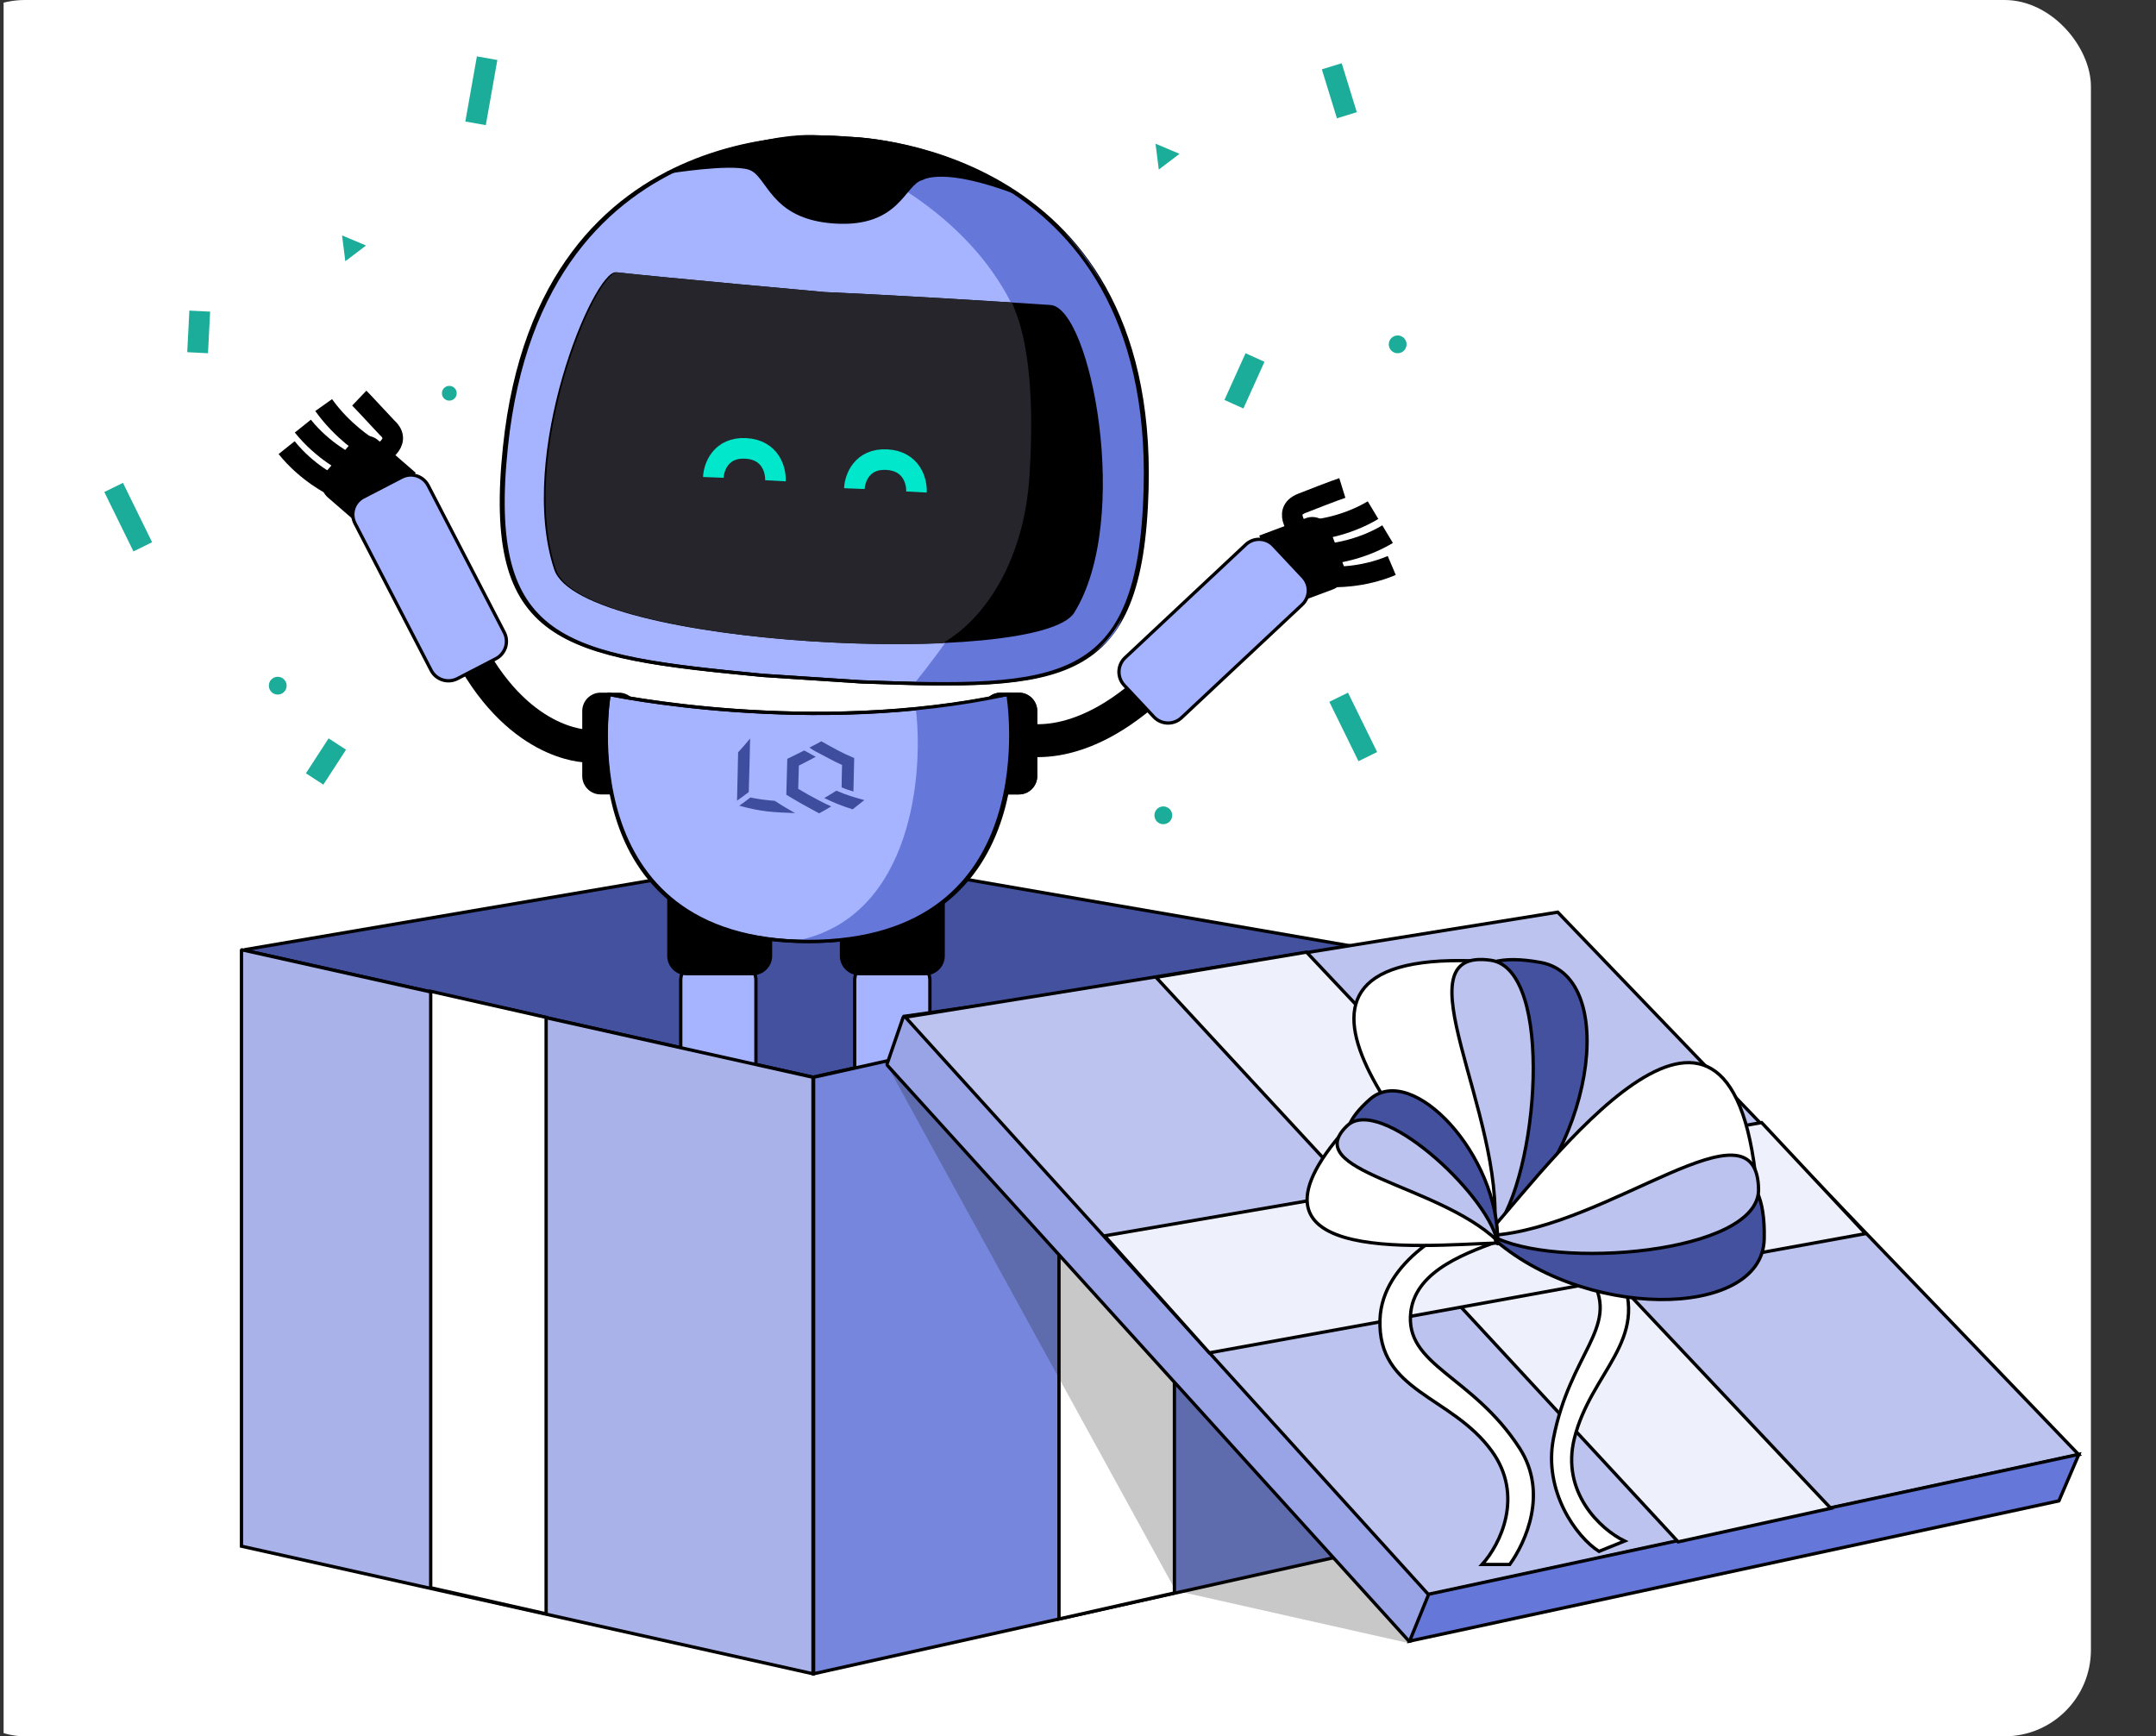 <svg width="524" height="422" viewBox="0 0 524 422" fill="none" xmlns="http://www.w3.org/2000/svg">
<rect x="0" y="0" width="524" height="422" fill="#333333" stroke="none"/>
<g clip-path="url(#clip0_1472_17392)">
<rect x="-14.941" width="523.124" height="422" rx="21" fill="white"/>
<path d="M59.573 230.799L197.571 207.286L334.683 231.007C334.722 231.014 334.737 231.029 334.744 231.038C334.755 231.052 334.765 231.074 334.766 231.103C334.766 231.133 334.758 231.156 334.748 231.17C334.74 231.18 334.726 231.195 334.687 231.203L197.571 261.803L59.568 230.995C59.529 230.986 59.515 230.971 59.508 230.961C59.498 230.947 59.489 230.924 59.49 230.895C59.491 230.866 59.501 230.843 59.511 230.829C59.519 230.82 59.534 230.805 59.573 230.799Z" fill="#43519F" stroke="black" stroke-width="0.8"/>
<path fill-rule="evenodd" clip-rule="evenodd" d="M178.768 281.777H170.206V339.595C153.688 338.696 130.215 341.913 126.137 360.094H178.516V359.843H178.768V281.777Z" fill="black"/>
<path d="M170.206 281.777V281.377H169.806V281.777H170.206ZM178.768 281.777H179.167V281.377H178.768V281.777ZM170.206 339.595L170.184 339.995L170.606 340.018V339.595H170.206ZM126.137 360.094L125.746 360.007L125.637 360.494H126.137V360.094ZM178.516 360.094V360.494H178.916V360.094H178.516ZM178.516 359.843V359.443H178.116V359.843H178.516ZM178.768 359.843V360.243H179.167V359.843H178.768ZM170.206 282.177H178.768V281.377H170.206V282.177ZM170.606 339.595V281.777H169.806V339.595H170.606ZM126.527 360.182C128.525 351.275 135.27 346.005 143.639 343.067C152.013 340.127 161.952 339.547 170.184 339.995L170.227 339.196C161.941 338.745 151.885 339.324 143.374 342.312C134.857 345.303 127.827 350.732 125.746 360.007L126.527 360.182ZM178.516 359.694H126.137V360.494H178.516V359.694ZM178.116 359.843V360.094H178.916V359.843H178.116ZM178.768 359.443H178.516V360.243H178.768V359.443ZM178.368 281.777V359.843H179.167V281.777H178.368Z" fill="black"/>
<path d="M179.418 233.911H169.752C167.375 233.911 165.449 235.837 165.449 238.213V277.058C165.449 279.435 167.375 281.361 169.752 281.361H179.418C181.794 281.361 183.72 279.435 183.72 277.058V238.213C183.72 235.837 181.794 233.911 179.418 233.911Z" fill="#A6B4FF" stroke="black" stroke-width="0.8" stroke-miterlimit="10"/>
<path d="M162.174 216.478H187.668V232.338C187.668 234.929 185.537 237.044 182.897 237.044H166.937C164.313 237.044 162.166 234.938 162.166 232.338V216.478H162.174Z" fill="black"/>
<path fill-rule="evenodd" clip-rule="evenodd" d="M212.26 281.777H220.822V339.595C237.339 338.696 260.813 341.913 264.891 360.094H212.511V359.843H212.26V281.777Z" fill="black"/>
<path d="M220.822 281.777V281.377H221.222V281.777H220.822ZM212.26 281.777H211.86V281.377H212.26V281.777ZM220.822 339.595L220.844 339.995L220.422 340.018V339.595H220.822ZM264.891 360.094L265.281 360.007L265.39 360.494H264.891V360.094ZM212.511 360.094V360.494H212.111V360.094H212.511ZM212.511 359.843V359.443H212.911V359.843H212.511ZM212.26 359.843V360.243H211.86V359.843H212.26ZM220.822 282.177H212.26V281.377H220.822V282.177ZM220.422 339.595V281.777H221.222V339.595H220.422ZM264.5 360.182C262.503 351.275 255.757 346.005 247.388 343.067C239.014 340.127 229.075 339.547 220.844 339.995L220.8 339.196C229.086 338.745 239.142 339.324 247.654 342.312C256.17 345.303 263.201 350.732 265.281 360.007L264.5 360.182ZM212.511 359.694H264.891V360.494H212.511V359.694ZM212.911 359.843V360.094H212.111V359.843H212.911ZM212.26 359.443H212.511V360.243H212.26V359.443ZM212.66 281.777V359.843H211.86V281.777H212.66Z" fill="black"/>
<path d="M221.701 233.911H212.035C209.659 233.911 207.732 235.837 207.732 238.213V277.058C207.732 279.435 209.659 281.361 212.035 281.361H221.701C224.077 281.361 226.003 279.435 226.003 277.058V238.213C226.003 235.837 224.077 233.911 221.701 233.911Z" fill="#A6B4FF" stroke="black" stroke-width="0.8" stroke-miterlimit="10"/>
<path d="M204.129 216.478H229.623V232.338C229.623 234.929 227.492 237.044 224.852 237.044H208.892C206.268 237.044 204.121 234.938 204.121 232.338V216.478H204.129Z" fill="black"/>
<path d="M209.531 165.735C258.289 167.472 277.448 166.978 278.761 118.902C281.06 34.467 206.182 33.638 206.182 33.638C206.182 33.638 131.835 24.634 123.043 108.641C118.036 156.475 136.964 159.486 185.529 164.153L209.531 165.735Z" fill="#A6B4FF" stroke="black" stroke-width="0.8" stroke-miterlimit="10"/>
<path d="M222.183 166.156C287.524 85.38 229.656 44.361 192.559 33.944C217.099 30.614 251.884 43.212 265.91 65.571C283.442 93.52 279.777 130.378 272.706 150.111C267.049 165.897 236.67 167.383 222.183 166.156Z" fill="#6577D8"/>
<path d="M200.095 70.956C200.095 70.956 159.691 67.313 149.741 66.171C144.308 65.549 125.427 110.481 134.693 138.405C141.029 157.479 252.681 162.371 261.078 148.917C275.153 126.357 265.106 74.761 255.305 74.124C218.521 71.708 200.094 70.972 200.094 70.972L200.095 70.956Z" fill="black"/>
<path d="M250.203 115.659C252.168 84.954 246.672 75.779 245.98 73.516C215.693 71.603 200.515 70.99 200.515 70.99C200.515 70.99 160.111 67.339 150.161 66.197C144.728 65.575 125.847 110.507 135.113 138.431C139.44 151.462 192.935 157.872 229.072 156.337C239.609 150.312 248.913 135.987 250.211 115.667L250.203 115.659Z" fill="#25252B"/>
<path d="M162.752 42.146C162.752 42.146 177.168 39.822 181.891 41.214C186.614 42.605 186.875 53.279 202.775 54.327C218.676 55.374 219.907 44.815 224.181 43.769C224.441 43.704 229.141 40.436 247.323 47.396C247.323 47.396 227.192 33.599 204.166 33.219C198.493 33.117 190.928 30.143 161.966 41.772L162.752 42.146Z" fill="black"/>
<path d="M209.121 165.708C257.879 167.445 277.038 166.951 278.351 118.875C280.65 34.44 205.772 33.612 205.772 33.612C205.772 33.612 131.424 24.607 122.633 108.614C117.626 156.448 136.554 159.459 185.119 164.127L209.121 165.708Z" stroke="black" stroke-width="0.8" stroke-miterlimit="10"/>
<path d="M243.205 193.081H247.631C250.098 193.081 252.098 191.081 252.098 188.614V172.811C252.098 170.344 250.098 168.344 247.631 168.344H243.205C240.738 168.344 238.738 170.344 238.738 172.811V188.614C238.738 191.081 240.738 193.081 243.205 193.081Z" fill="black"/>
<path d="M243.205 193.081H247.631C250.098 193.081 252.098 191.081 252.098 188.614V172.811C252.098 170.344 250.098 168.344 247.631 168.344H243.205C240.738 168.344 238.738 170.344 238.738 172.811V188.614C238.738 191.081 240.738 193.081 243.205 193.081Z" fill="black"/>
<path d="M91.706 110.763C91.706 110.763 98.197 107.658 94.1 103.977C88.124 97.529 87.317 96.76 87.317 96.76" stroke="black" stroke-width="5" stroke-miterlimit="10"/>
<path d="M80.922 118.013C80.922 118.013 74.606 114.973 69.666 108.793" stroke="black" stroke-width="5" stroke-miterlimit="10"/>
<path d="M84.862 112.787C84.862 112.787 78.546 109.747 73.605 103.567" stroke="black" stroke-width="5" stroke-miterlimit="10"/>
<path d="M89.15 108.537C89.15 108.537 83.215 104.855 78.667 98.452" stroke="black" stroke-width="5" stroke-miterlimit="10"/>
<path fill-rule="evenodd" clip-rule="evenodd" d="M86.239 107.926L79.828 115.194C78.518 116.682 78.693 118.968 80.233 120.306L88.712 127.652L99.885 114.989L91.405 107.642C89.872 106.31 87.561 106.436 86.246 107.931L86.239 107.926Z" fill="black" stroke="black" stroke-width="1.633" stroke-miterlimit="10"/>
<path d="M150.403 193.081H145.977C143.51 193.081 141.51 191.081 141.51 188.614V172.811C141.51 170.344 143.51 168.344 145.977 168.344H150.403C152.87 168.344 154.87 170.344 154.87 172.811V188.614C154.87 191.081 152.87 193.081 150.403 193.081Z" fill="black"/>
<path d="M142.535 181.301C142.535 181.301 125.467 181.301 113.1 156.32" stroke="black" stroke-width="8" stroke-miterlimit="10"/>
<path d="M88.319 120.818L97.661 115.977C99.988 114.771 102.853 115.68 104.059 118.008L122.552 153.695C123.758 156.023 122.849 158.887 120.522 160.094L111.18 164.935C108.852 166.141 105.988 165.232 104.782 162.904L86.288 127.217C85.082 124.889 85.991 122.025 88.319 120.818Z" fill="#A6B4FF" stroke="black" stroke-width="0.8" stroke-miterlimit="10"/>
<path d="M245.385 168.765C245.385 168.765 255.651 228.818 196.709 228.818C137.766 228.818 148.033 168.765 148.033 168.765C148.033 168.765 197.277 179.163 245.377 168.765H245.385Z" fill="#A6B4FF" stroke="black" stroke-width="0.8" stroke-miterlimit="10"/>
<path d="M194.662 228.404C221.645 222.152 224.503 188.136 222.586 172.234L244.999 169.212C250.539 221.34 213.311 230.872 194.662 228.404Z" fill="#6577D8"/>
<path d="M148.043 168.765C148.043 168.765 196.875 179.163 244.975 168.765C244.975 168.765 255.242 228.818 196.299 228.818C137.357 228.818 148.035 168.765 148.035 168.765H148.043Z" stroke="black" stroke-width="0.8" stroke-miterlimit="10"/>
<path d="M203.283 192.169C202.115 192.914 201.505 193.261 200.337 193.956C203.1 195.297 204.509 195.816 207.226 196.701C208.396 195.805 208.956 195.356 210.075 194.458C207.458 193.725 206.048 193.358 203.283 192.169ZM199.486 183.296C201.545 184.377 202.599 184.993 204.659 185.923C204.587 188.093 204.575 189.203 204.554 191.374C205.71 191.84 206.263 192.047 207.421 192.362C207.505 189.031 207.521 187.516 207.604 184.236C204.387 182.891 202.781 181.915 199.619 180.167C198.451 180.812 197.893 181.109 196.726 181.703C197.778 182.42 198.331 182.729 199.486 183.296ZM199.17 194.601C197.111 193.52 196.056 192.954 193.999 191.721C194.073 189.45 194.084 188.34 194.157 186.069C195.781 185.227 196.643 184.832 198.268 183.94C197.113 183.322 196.561 183.014 195.456 182.397C193.832 183.238 192.97 183.634 191.347 184.425C191.261 187.907 191.193 189.674 191.107 193.156C194.318 195.107 195.925 195.981 199.088 197.679C200.256 197.035 200.865 196.688 202.033 195.993C200.877 195.476 200.325 195.218 199.17 194.601ZM182.367 193.825C181.298 194.672 180.739 195.07 179.671 195.817C184.957 197.284 187.783 197.413 193.233 197.62C191.275 196.49 190.271 195.924 188.316 194.642C185.895 194.416 184.735 194.303 182.367 193.825ZM181.976 192.508C180.806 193.405 180.247 193.803 179.128 194.6C179.228 189.704 179.3 187.584 179.398 182.84C180.572 181.59 181.135 180.889 182.31 179.487C182.205 184.888 182.13 187.31 181.976 192.508Z" fill="#3E4D9E"/>
<path d="M316.252 129.538C316.252 129.538 311.252 124.362 316.376 122.342C324.461 119.157 326.246 118.604 326.246 118.604" stroke="black" stroke-width="5" stroke-miterlimit="10"/>
<path d="M323.97 140.203C323.97 140.203 330.972 140.53 338.256 137.439" stroke="black" stroke-width="5" stroke-miterlimit="10"/>
<path d="M323.479 134.535C323.479 134.535 330.458 133.89 337.245 129.822" stroke="black" stroke-width="5" stroke-miterlimit="10"/>
<path d="M319.94 128.699C319.94 128.699 326.919 128.054 333.706 123.986" stroke="black" stroke-width="5" stroke-miterlimit="10"/>
<path fill-rule="evenodd" clip-rule="evenodd" d="M322.365 128.786L325.838 137.834C326.546 139.686 325.584 141.767 323.675 142.483L313.165 146.409L307.113 130.644L317.622 126.717C319.524 126.004 321.647 126.929 322.357 128.788L322.365 128.786Z" fill="black" stroke="black" stroke-width="1.633" stroke-miterlimit="10"/>
<path d="M246.792 179.25C246.792 179.25 261.511 184.901 281.495 165.469" stroke="black" stroke-width="8" stroke-miterlimit="10"/>
<path d="M316.689 140.253L309.494 132.576C307.701 130.663 304.697 130.566 302.785 132.358L273.457 159.844C271.544 161.637 271.447 164.641 273.239 166.553L280.434 174.231C282.227 176.143 285.231 176.241 287.144 174.448L316.471 146.962C318.384 145.169 318.482 142.166 316.689 140.253Z" fill="#A6B4FF" stroke="black" stroke-width="0.8" stroke-miterlimit="10"/>
<path d="M173.371 116.027C173.468 113.54 175.182 108.648 181.263 108.98C187.344 109.311 188.592 114.365 188.456 116.85" stroke="#00E7CB" stroke-width="5"/>
<path d="M207.651 118.758C207.748 116.271 209.462 111.379 215.542 111.711C221.623 112.043 222.871 117.096 222.735 119.581" stroke="#00E7CB" stroke-width="5"/>
<path d="M58.689 230.944C58.689 230.88 58.748 230.832 58.811 230.846L197.593 261.823V406.798L58.689 375.794V230.944Z" fill="#A9B3E9" stroke="black" stroke-width="0.8"/>
<path d="M336.641 230.944C336.641 230.88 336.582 230.832 336.519 230.846L197.737 261.823V406.798L336.641 375.794V230.944Z" fill="#7686DC" stroke="black" stroke-width="0.8"/>
<path d="M104.677 385.895V240.933L132.73 247.265V392.227L104.677 385.895Z" fill="white" stroke="black" stroke-width="0.8"/>
<path d="M285.434 387.156V242.194L257.381 248.525V393.487L285.434 387.156Z" fill="white" stroke="black" stroke-width="0.8"/>
<rect x="25.35" y="119.581" width="5.051" height="16.079" transform="rotate(-26.147 25.35 119.581)" fill="#1BAC9A"/>
<rect x="323.084" y="170.569" width="5.051" height="16.079" transform="rotate(-26.147 323.084 170.569)" fill="#1BAC9A"/>
<rect x="115.904" y="13.701" width="5.051" height="16.079" transform="rotate(10.053 115.904 13.701)" fill="#1BAC9A"/>
<rect x="79.867" y="179.456" width="5.051" height="10.123" transform="rotate(33.012 79.867 179.456)" fill="#1BAC9A"/>
<rect x="46.023" y="75.485" width="5.051" height="10.123" transform="rotate(2.932 46.023 75.485)" fill="#1BAC9A"/>
<rect x="302.721" y="85.853" width="5.051" height="12.453" transform="rotate(24.313 302.721 85.853)" fill="#1BAC9A"/>
<rect x="321.266" y="16.851" width="5.051" height="12.453" transform="rotate(-17.115 321.266 16.851)" fill="#1BAC9A"/>
<circle cx="109.202" cy="95.578" r="1.795" fill="#1BAC9A"/>
<circle cx="282.736" cy="198.156" r="2.162" fill="#1BAC9A"/>
<circle cx="339.693" cy="83.691" r="2.162" fill="#1BAC9A"/>
<circle cx="67.504" cy="166.649" r="2.162" fill="#1BAC9A"/>
<path d="M280.846 34.934L286.675 37.387L281.637 41.208L280.846 34.934Z" fill="#1BAC9A"/>
<path opacity="0.23" d="M285.741 386.607L215.42 258.528L372.651 370.555L342.656 399.411L285.741 386.607Z" fill="#0F0F0F"/>
<path d="M83.137 57.218L88.966 59.671L83.928 63.492L83.137 57.218Z" fill="#1BAC9A"/>
<path d="M373.037 225.157C373.295 225.12 373.52 225.337 373.491 225.597L358.452 360.822C358.448 360.859 358.438 360.895 358.424 360.929L343 398.634C342.889 398.907 342.531 398.97 342.334 398.751L215.691 258.95C215.593 258.842 215.562 258.689 215.609 258.551L219.498 247.265C219.547 247.123 219.672 247.021 219.82 247L219.764 246.604L219.82 247L373.037 225.157Z" fill="#98A4E5" stroke="black" stroke-width="0.8"/>
<path d="M220.056 247.219L378.594 221.695L505.218 353.541L347.219 387.594L220.056 247.219Z" fill="#BBC3EE" stroke="black" stroke-width="0.8"/>
<path d="M342.596 398.86L347.233 387.468L505.251 353.474L500.4 364.779L342.596 398.86Z" fill="#6577D8" stroke="black" stroke-width="0.8"/>
<path d="M280.973 237.536L317.541 231.409L444.96 366.589L407.863 374.74L280.973 237.536Z" fill="#EEF0FB" stroke="black" stroke-width="0.8"/>
<path d="M453.403 299.83L428.151 272.84L268.472 300.364L293.917 328.799L453.403 299.83Z" fill="#EEF0FB" stroke="black" stroke-width="0.8"/>
<path d="M335.397 320.661C335.926 306.497 352.664 297.739 360.22 295.643L365.608 301.118C357.126 304.264 344.175 308.442 342.893 318.786C341.269 331.898 357.817 334.184 369.302 351.939C376.361 362.851 370.755 374.9 366.934 380.232H360.22C364.672 375.324 370.434 363.546 362.581 352.69C352.765 339.122 334.734 338.367 335.397 320.661Z" fill="white" stroke="black" stroke-width="0.8"/>
<path d="M393.819 309.618C388.03 296.68 370.999 295.21 363.207 296.092L362.08 300.111C371.124 299.856 381.997 302.094 387.054 311.209C393.465 322.762 381.566 328.864 377.555 349.626C375.09 362.386 383.079 373.537 388.617 377.053L394.844 374.542C388.88 371.655 379.408 362.63 382.631 349.626C386.659 333.37 401.055 325.791 393.819 309.618Z" fill="white" stroke="black" stroke-width="0.8"/>
<path d="M362.257 299.626C379.916 279.013 387.46 236.288 367.792 234.231C293.67 226.479 345.773 279.755 362.257 299.626Z" fill="white" stroke="black" stroke-width="0.8" stroke-linejoin="round"/>
<path d="M362.395 300.181C387.034 281.678 393.93 237.49 374.483 233.928C334.423 226.589 374.569 279.73 362.395 300.181Z" fill="#43519F" stroke="black" stroke-width="0.8" stroke-linejoin="round"/>
<path d="M363.176 299.305C373.985 285.768 377.834 235.6 362.32 233.384C339.384 230.107 365.805 270.576 363.176 299.305Z" fill="#BBC3EE" stroke="black" stroke-width="0.8" stroke-linejoin="round"/>
<path d="M361.975 299.403C385.105 313.605 428.485 314.345 427.427 294.599C423.441 220.179 379.01 280.002 361.975 299.403Z" fill="white" stroke="black" stroke-width="0.8" stroke-linejoin="round"/>
<path d="M361.448 299.627C383.591 321.054 428.314 320.924 428.778 301.159C429.733 260.443 383.557 308.438 361.448 299.627Z" fill="#43519F" stroke="black" stroke-width="0.8" stroke-linejoin="round"/>
<path d="M362.435 300.26C377.501 308.809 427.651 304.731 427.403 289.062C427.036 265.895 391.219 298.344 362.435 300.26Z" fill="#BBC3EE" stroke="black" stroke-width="0.8" stroke-linejoin="round"/>
<path d="M363.642 302.124C359.949 283.595 339.802 261.098 330.222 270.981C294.114 308.227 345.678 302.606 363.642 302.124Z" fill="white" stroke="black" stroke-width="0.8" stroke-linejoin="round"/>
<path d="M364.005 302.287C364.467 280.844 343.241 258.073 332.931 267.188C311.692 285.964 358.043 286.831 364.005 302.287Z" fill="#43519F" stroke="black" stroke-width="0.8" stroke-linejoin="round"/>
<path d="M363.862 301.484C361.098 289.747 335.288 266.073 327.406 273.613C315.752 284.761 349.265 287.694 363.862 301.484Z" fill="#BBC3EE" stroke="black" stroke-width="0.8" stroke-linejoin="round"/>
</g>
<defs>
<clipPath id="clip0_1472_17392">
<rect width="523.124" height="422" fill="white" transform="translate(0.875)"/>
</clipPath>
</defs>
</svg>
